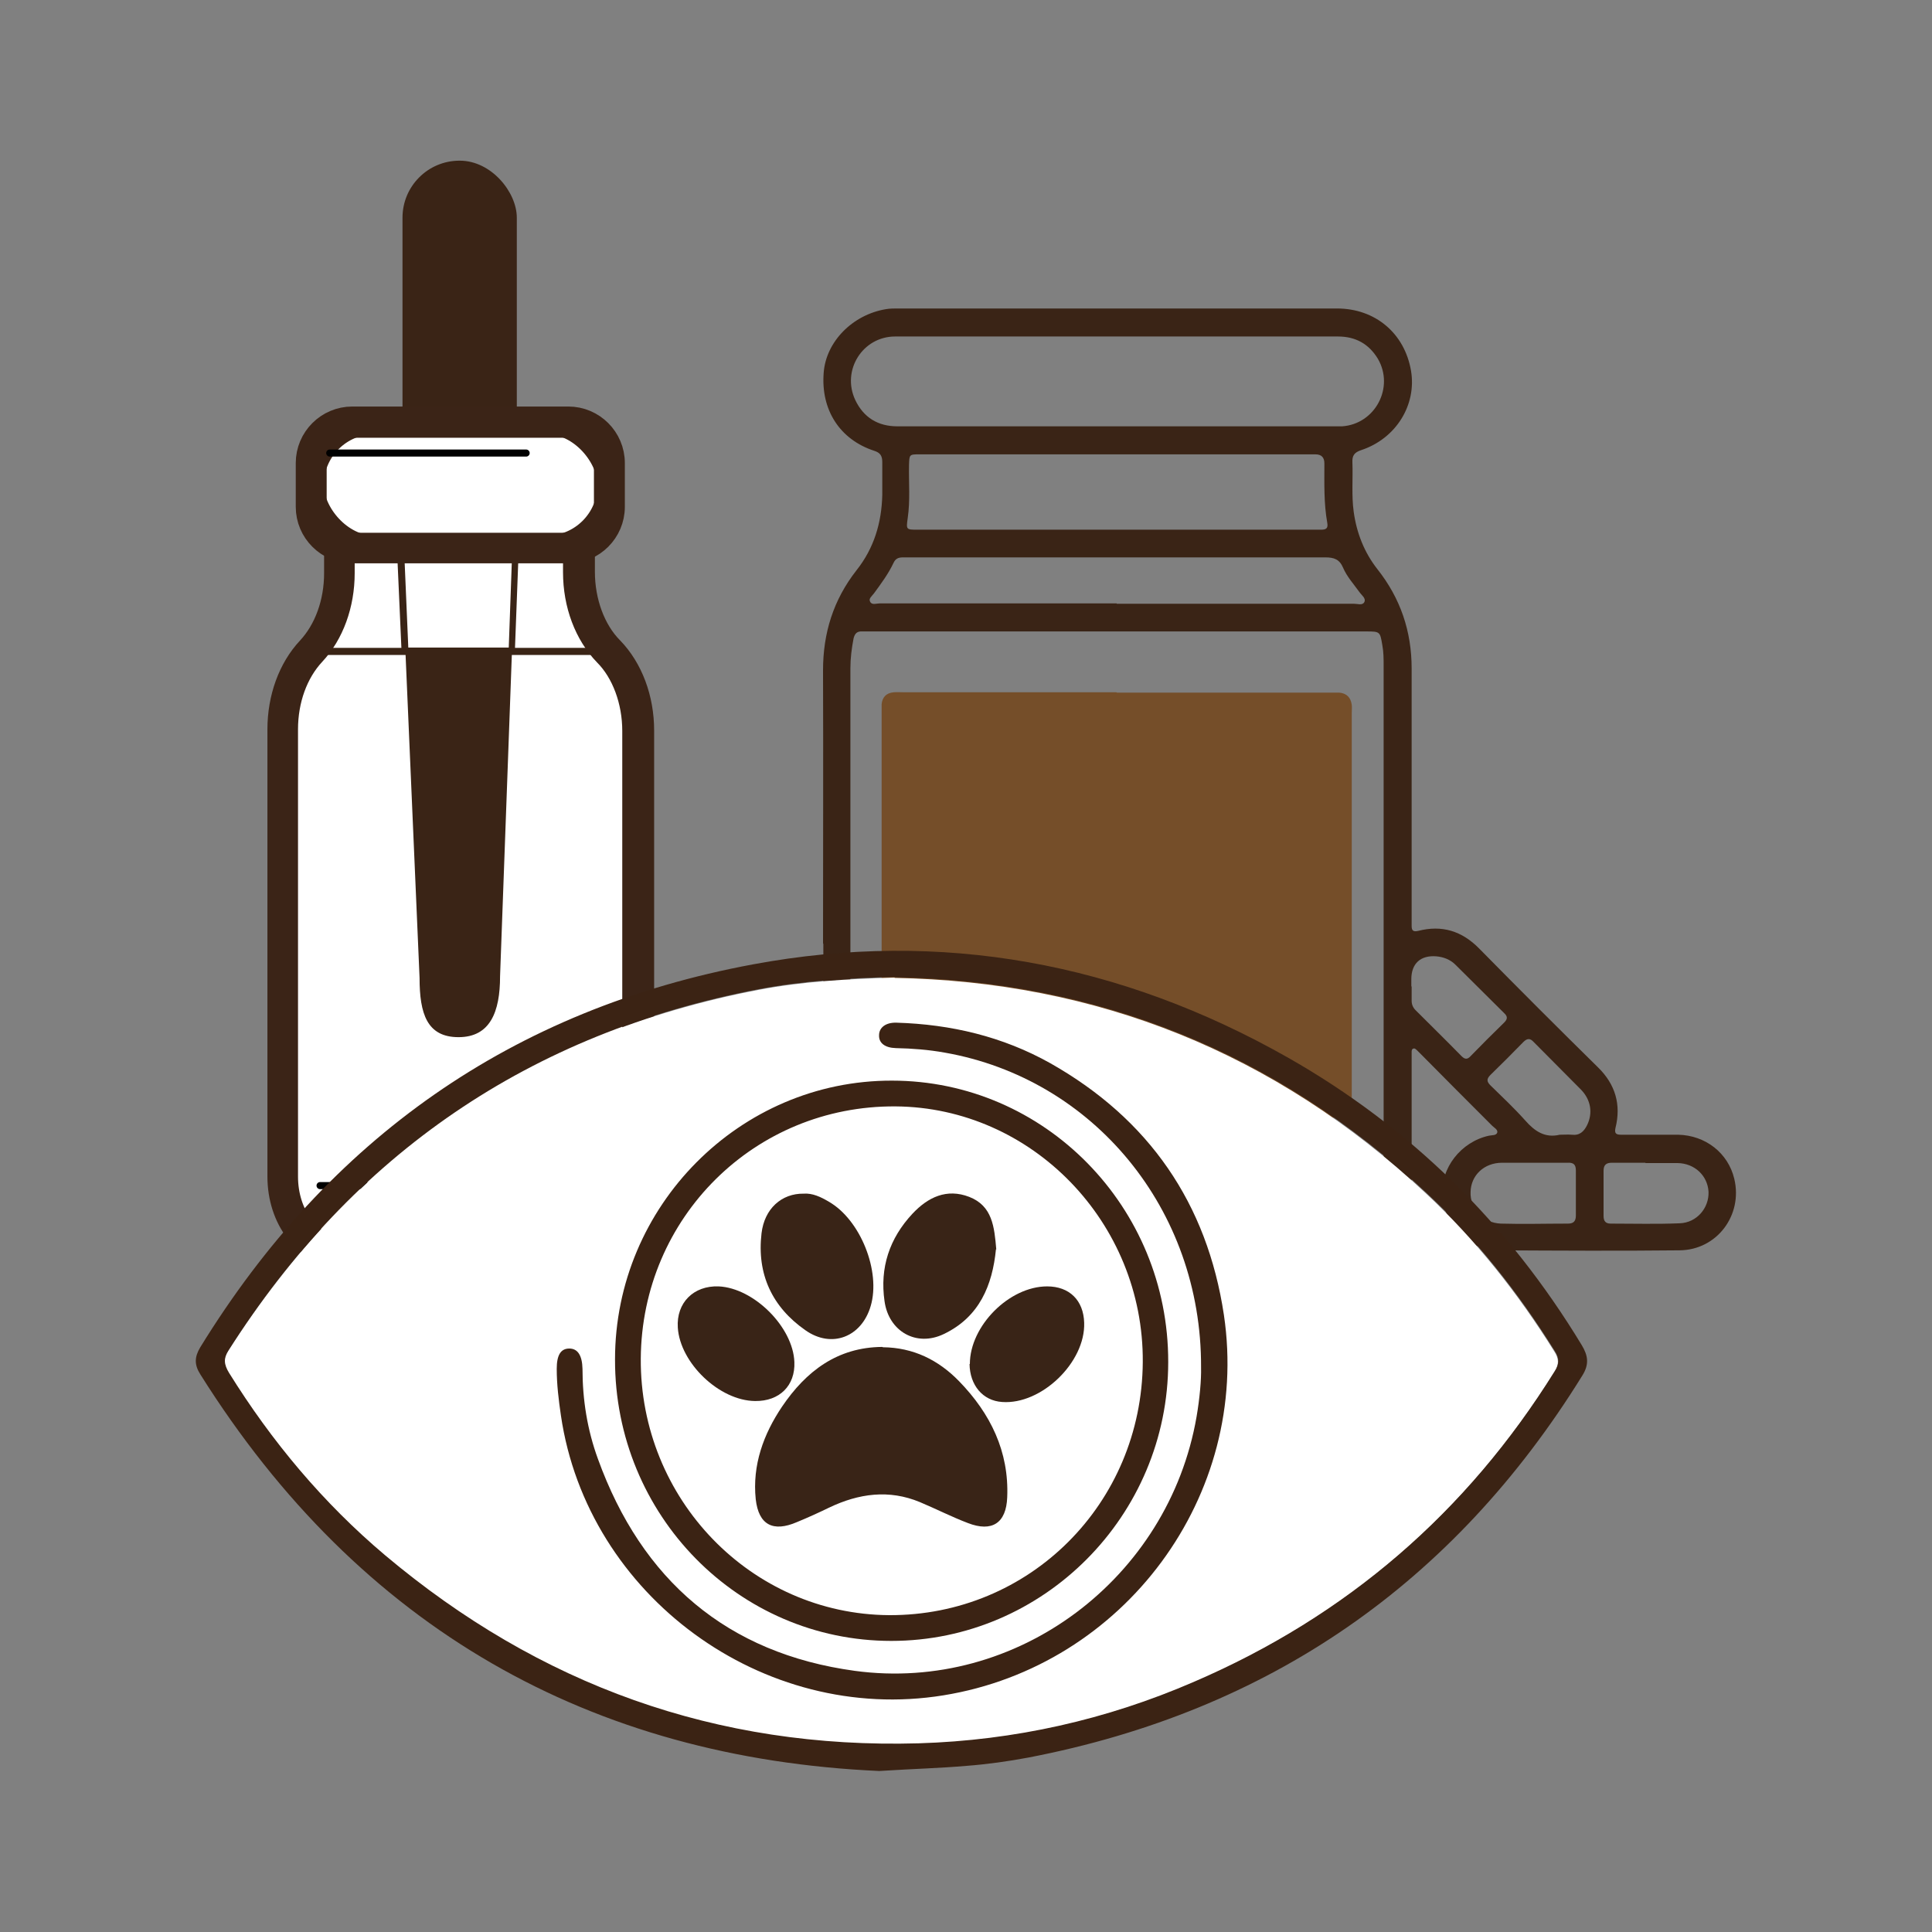 <?xml version="1.0" encoding="UTF-8"?><svg id="Layer_1" xmlns="http://www.w3.org/2000/svg" viewBox="0 0 60 60"><rect x="0" y="0" width="60" height="60" fill="#808080" stroke="none"/><defs><style>.cls-1{fill:#754e29;}.cls-2,.cls-3{fill:#fff;}.cls-4{fill:#3a2416;}.cls-5{fill:#392417;}.cls-6{fill:#634525;}.cls-6,.cls-7,.cls-3{stroke:#3b2417;stroke-miterlimit:10;stroke-width:.75px;}.cls-7{fill:#603917;}.cls-8{fill:none;}.cls-9{fill:#3b2314;}</style></defs><rect class="cls-8" width="60" height="60"/><path class="cls-2" d="m10.54,17.8v-2.7h7.44v2.66c0,.97.34,1.88.92,2.47s.92,1.5.92,2.47v13.84c0,1.25-.77,2.26-1.72,2.26h-7.6c-.95,0-1.72-1.01-1.72-2.26v-13.89c0-.94.32-1.83.88-2.43s.88-1.48.88-2.43Z"/><path d="m18.1,38.91h-7.6c-1.01,0-1.82-1.06-1.82-2.37v-13.89c0-.97.33-1.88.91-2.5.54-.58.85-1.43.85-2.35v-2.7c0-.06.05-.11.11-.11h7.44c.06,0,.11.05.11.11v2.66c0,.93.33,1.83.89,2.39.6.62.95,1.54.95,2.54v13.84c0,1.31-.82,2.37-1.82,2.37Zm-7.46-23.7v2.59c0,.97-.33,1.88-.91,2.5-.54.58-.85,1.43-.85,2.35v13.89c0,1.19.72,2.16,1.61,2.16h7.6c.89,0,1.61-.97,1.61-2.16v-13.84c0-.93-.33-1.83-.89-2.39-.6-.62-.95-1.54-.95-2.54v-2.55h-7.23Z"/><path class="cls-2" d="m18.9,20.23c.58.59.92,1.5.92,2.47v13.84c0,1.25-.77,2.26-1.72,2.26h-7.6c-.95,0-1.72-1.01-1.72-2.26v-13.89c0-.94.32-1.83.88-2.43h9.24Z"/><path class="cls-4" d="m18.1,38.91h-7.6c-1.01,0-1.82-1.06-1.82-2.37v-13.89c0-.97.33-1.88.91-2.5.02-.02.05-.03.08-.03h9.24s.06.01.08.03c.6.62.95,1.54.95,2.54v13.84c0,1.31-.82,2.37-1.82,2.37Zm-8.4-18.58c-.52.57-.82,1.42-.82,2.32v13.89c0,1.19.72,2.16,1.61,2.16h7.6c.89,0,1.61-.97,1.61-2.16v-13.84c0-.91-.32-1.79-.86-2.36h-9.15Z"/><path d="m14.75,36.93h-4.81c-.06,0-.11-.05-.11-.11s.05-.11.11-.11h4.81c.06,0,.11.05.11.11s-.05.11-.11.11Z"/><path d="m18.26,36.93h-2.05c-.06,0-.11-.05-.11-.11s.05-.11.11-.11h2.05c.06,0,.11.05.11.11s-.05.11-.11.11Z"/><path class="cls-2" d="m16.01,17.31c0-1.11-.79-2.01-1.77-2.01s-1.77.9-1.77,2.01l.13,2.91h3.32l.11-2.91Z"/><path class="cls-4" d="m15.9,20.32h-3.32c-.06,0-.1-.05-.11-.1l-.13-2.91c0-1.17.84-2.12,1.88-2.12s1.88.95,1.88,2.12c0,0,0,0,0,0l-.11,2.91c0,.06-.05.1-.11.1Zm-3.21-.21h3.11l.1-2.8c0-1.05-.75-1.9-1.67-1.9s-1.67.85-1.67,1.9l.12,2.8Zm3.32-2.8h0,0Z"/><path class="cls-4" d="m12.59,20.21l.44,10.16c0,1.11.23,1.84,1.21,1.84s1.29-.78,1.29-1.89l.37-10.11h-3.32Z"/><path class="cls-6" d="m18.1,38.91h-7.6c-1.01,0-1.82-1.06-1.82-2.37v-13.89c0-.97.33-1.88.91-2.5.54-.58.85-1.43.85-2.35v-2.7c0-.06.05-.11.11-.11h7.44c.06,0,.11.05.11.11v2.66c0,.93.33,1.83.89,2.39.6.62.95,1.54.95,2.54v13.84c0,1.31-.82,2.37-1.82,2.37Zm-7.46-23.7v2.59c0,.97-.33,1.88-.91,2.5-.54.58-.85,1.43-.85,2.35v13.89c0,1.19.72,2.16,1.61,2.16h7.6c.89,0,1.61-.97,1.61-2.16v-13.84c0-.93-.33-1.83-.89-2.39-.6-.62-.95-1.54-.95-2.54v-2.55h-7.23Z"/><rect class="cls-4" x="12.5" y="5" width="3.55" height="10.87" rx="1.77" ry="1.77" transform="translate(28.55 20.86) rotate(-180)"/><rect class="cls-3" x="9.67" y="13.11" width="9.25" height="3.9" rx="1.95" ry="1.95" transform="translate(28.6 30.12) rotate(-180)"/><path class="cls-7" d="m17.65,17.12h-6.71c-.76,0-1.38-.62-1.38-1.38v-1.36c0-.76.62-1.38,1.38-1.38h6.71c.76,0,1.38.62,1.38,1.38v1.36c0,.76-.62,1.38-1.38,1.38Zm-6.71-3.9c-.64,0-1.17.52-1.17,1.17v1.36c0,.64.52,1.17,1.17,1.17h6.71c.64,0,1.17-.52,1.17-1.17v-1.36c0-.64-.52-1.17-1.17-1.17h-6.71Z"/><path d="m16.34,14.18h-6.1c-.06,0-.11-.05-.11-.11s.05-.11.11-.11h6.1c.06,0,.11.05.11.11s-.05.11-.11.11Z"/><path class="cls-4" d="m25.56,29.32c0-2.83.01-5.67,0-8.5,0-1.16.32-2.19,1.04-3.11.54-.68.78-1.47.8-2.34,0-.34,0-.68,0-1.02,0-.19-.06-.29-.25-.35-1.07-.35-1.66-1.27-1.57-2.42.07-.97.9-1.81,1.94-1.98.12-.02.24-.02.36-.02,4.55,0,9.09,0,13.64,0,1.19,0,2.1.77,2.3,1.93.18,1.06-.46,2.11-1.55,2.47-.21.07-.28.17-.27.38.02.51-.03,1.02.04,1.53.09.66.33,1.27.74,1.79.71.9,1.06,1.92,1.06,3.08,0,2.58,0,5.16,0,7.74,0,.09,0,.17,0,.26,0,.15.06.18.2.15.74-.19,1.36,0,1.9.55,1.22,1.24,2.45,2.47,3.69,3.69.54.53.72,1.16.54,1.88-.04.18.03.21.18.21.59,0,1.18,0,1.77,0,.85.02,1.55.57,1.74,1.37.27,1.13-.54,2.21-1.7,2.22-1.87.02-3.74.01-5.61,0-.95,0-1.67-.72-1.75-1.7-.07-.85.57-1.67,1.44-1.86.09-.02.23,0,.26-.1.02-.09-.1-.15-.16-.21-.74-.74-1.48-1.48-2.21-2.22-.04-.04-.08-.08-.12-.12-.04-.03-.07-.08-.13-.05-.04.02-.04.07-.04.11,0,.08,0,.16,0,.23,0,1.76,0,3.52,0,5.29,0,.5-.11.62-.61.62-5.68,0-11.37,0-17.05,0-.5,0-.61-.11-.61-.62,0-2.97,0-5.94,0-8.91Zm9.14,6.85c2.65,0,5.3,0,7.95,0,.31,0,.32,0,.32-.3,0-5.06,0-10.13,0-15.19,0-.21,0-.43-.04-.64-.07-.42-.07-.43-.49-.43-5.16,0-10.31,0-15.47,0-.06,0-.13,0-.19,0-.16-.01-.23.06-.27.21-.06.31-.1.62-.1.93,0,4.99,0,9.99,0,14.98q0,.44.43.44c2.62,0,5.24,0,7.86,0Zm0-25.72h0c-2.3,0-4.6,0-6.9,0-1.01,0-1.67,1.05-1.24,1.97.26.55.71.82,1.31.82,4.56,0,9.12,0,13.68,0,.04,0,.09,0,.13,0,1.03-.07,1.63-1.21,1.11-2.1-.28-.46-.69-.69-1.24-.69-2.28,0-4.56,0-6.84,0Zm0,6c1.79,0,3.58,0,5.37,0,.32,0,.64,0,.96,0,.15,0,.22-.04.19-.21-.11-.61-.09-1.23-.09-1.85q0-.28-.28-.28c-4.1,0-8.19,0-12.29,0-.32,0-.32,0-.33.34-.01.55.04,1.09-.04,1.64-.05.36-.05.36.31.36,2.07,0,4.13,0,6.2,0Zm-.02,2.3c2.46,0,4.91,0,7.37,0,.11,0,.26.06.32-.05.06-.12-.08-.21-.15-.31-.18-.25-.39-.48-.51-.76-.11-.26-.28-.32-.55-.32-4.32,0-8.64,0-12.95,0-.06,0-.11,0-.17,0-.14,0-.23.04-.29.17-.16.34-.39.65-.61.95-.06.08-.17.16-.12.25.05.12.19.06.29.06,2.46,0,4.91,0,7.37,0Zm.02,19.26c2.59,0,5.19,0,7.78,0,.58,0,.49.02.49-.5,0-.52.1-.5-.51-.5-5.17,0-10.34,0-15.51,0-.57,0-.54-.04-.54.55q0,.44.45.44c2.61,0,5.23,0,7.84,0Zm12.93-1.9c-.33,0-.65,0-.98,0-.56,0-.97.39-.98.91-.02.52.39.96.94.98.69.02,1.39,0,2.09,0,.17,0,.24-.08.24-.25,0-.47,0-.94,0-1.4,0-.19-.08-.25-.26-.24-.35,0-.7,0-1.04,0Zm3.47,0c-.35,0-.69,0-1.04,0-.17,0-.26.06-.26.25,0,.47,0,.94,0,1.4,0,.16.06.24.22.24.72,0,1.43.02,2.15-.01.53-.02.91-.48.89-.98-.03-.5-.43-.88-.96-.89-.33,0-.67,0-1,0Zm-2.65-.87c.12,0,.24-.01.36,0,.25.03.38-.1.48-.3.18-.37.12-.78-.19-1.1-.49-.5-.98-.98-1.47-1.48-.11-.12-.2-.12-.32,0-.34.35-.68.69-1.02,1.02-.13.13-.12.21,0,.33.37.36.74.71,1.08,1.09.29.33.61.55,1.07.44Zm-4.61-4.61h0c0,.15,0,.3,0,.45,0,.11.04.21.12.29.48.48.96.95,1.43,1.43.1.1.18.11.28,0,.34-.35.69-.7,1.04-1.04.11-.11.12-.19,0-.3-.51-.5-1-1-1.51-1.5-.16-.16-.37-.24-.59-.26-.49-.04-.78.22-.78.71,0,.08,0,.16,0,.23Z"/><path class="cls-1" d="m34.69,21.51c2.19,0,4.39,0,6.58,0,.11,0,.21,0,.32,0,.23.02.36.15.39.38.01.08,0,.17,0,.26,0,3.98,0,7.95,0,11.93,0,.09,0,.19-.01.28-.04.2-.15.33-.37.35-.09,0-.18,0-.28,0-4.42,0-8.85,0-13.27,0-.1,0-.2,0-.3-.01-.22-.03-.35-.16-.37-.38,0-.09,0-.18,0-.28,0-3.96,0-7.93,0-11.89,0-.09,0-.19,0-.28.02-.22.15-.35.37-.37.11-.01.23,0,.34,0,2.19,0,4.39,0,6.58,0Z"/><path class="cls-2" d="m27.79,30.36c-1.48.04-2.86.12-4.23.38-7.11,1.36-12.59,5.11-16.47,11.21-.17.26-.14.45.01.7,1.33,2.14,2.93,4.05,4.85,5.67,4.79,4.03,10.3,6.02,16.57,5.84,2.97-.09,5.83-.73,8.55-1.91,4.74-2.04,8.47-5.26,11.2-9.64.15-.23.15-.41,0-.64-1.13-1.81-2.44-3.47-4-4.92-4.67-4.36-10.21-6.57-16.5-6.68Z"/><path class="cls-9" d="m27.31,55c-8.95-.4-16.13-4.42-21.09-12.32-.19-.3-.18-.54,0-.84,3.98-6.47,9.69-10.5,17.16-11.89,5.86-1.09,11.42-.05,16.61,2.89,3.82,2.17,6.85,5.17,9.13,8.93.2.33.24.6.02.95-4,6.46-9.73,10.42-17.19,11.86-.64.12-1.28.21-1.93.26-.8.07-1.6.09-2.72.16Zm.49-24.66c-1.48.04-2.86.12-4.23.38-7.11,1.36-12.59,5.11-16.47,11.21-.17.26-.14.45.01.7,1.33,2.14,2.93,4.05,4.85,5.67,4.79,4.03,10.3,6.02,16.57,5.84,2.97-.09,5.83-.73,8.55-1.91,4.74-2.04,8.47-5.26,11.2-9.64.15-.23.15-.41,0-.64-1.13-1.81-2.44-3.47-4-4.92-4.67-4.36-10.21-6.57-16.5-6.68Z"/><path class="cls-9" d="m36.28,42.3c0,4.77-3.87,8.66-8.6,8.66-4.75,0-8.59-3.91-8.58-8.74,0-4.77,3.88-8.67,8.6-8.66,4.74,0,8.59,3.92,8.58,8.74Zm-.79,0c.03-4.33-3.44-7.91-7.68-7.94-4.37-.03-7.88,3.45-7.91,7.83-.03,4.37,3.43,7.94,7.71,7.97,4.36.02,7.85-3.46,7.88-7.86Z"/><path class="cls-9" d="m37.3,42.46c.02-4.91-3.35-8.96-7.96-9.77-.5-.09-1.01-.13-1.52-.14-.34-.01-.53-.16-.52-.4,0-.24.21-.4.54-.39,1.69.05,3.3.43,4.78,1.26,3.06,1.73,4.87,4.35,5.39,7.82.83,5.6-3.09,10.9-8.71,11.81-5.6.91-11.06-3.09-11.88-8.69-.07-.48-.13-.96-.13-1.45,0-.42.12-.63.39-.63.26,0,.4.21.41.63,0,.96.15,1.9.48,2.8,1.36,3.76,4.01,6.04,7.98,6.58,5.04.68,9.74-2.87,10.61-7.89.1-.58.15-1.16.14-1.53Z"/><path class="cls-5" d="m27.42,41.84c.94.01,1.72.39,2.37,1.06.97,1,1.55,2.18,1.49,3.6-.03.8-.47,1.09-1.22.8-.5-.19-.99-.44-1.49-.65-.96-.4-1.9-.27-2.82.17-.33.16-.66.31-1,.45-.74.32-1.19.09-1.28-.71-.11-1.06.24-2.02.82-2.88.74-1.09,1.71-1.84,3.11-1.85Z"/><path class="cls-5" d="m24.96,37.07c.27-.02.53.1.78.25.98.56,1.62,2.16,1.3,3.24-.28.96-1.21,1.33-2.03.75-1.03-.72-1.51-1.74-1.36-3.01.09-.76.62-1.24,1.31-1.23Z"/><path class="cls-5" d="m30.93,38.8c-.11,1.11-.51,2.1-1.62,2.63-.85.41-1.71-.08-1.84-1.02-.15-1.04.15-1.95.87-2.72.48-.51,1.06-.79,1.76-.52.72.28.78.93.84,1.63Z"/><path class="cls-5" d="m23.45,43.51c-1.11-.01-2.33-1.18-2.4-2.28-.05-.77.49-1.31,1.27-1.28,1.09.05,2.31,1.26,2.35,2.35.03.73-.46,1.22-1.22,1.21Z"/><path class="cls-5" d="m30.12,42.36c0-1.18,1.22-2.41,2.4-2.41.69,0,1.13.43,1.15,1.13.04,1.23-1.33,2.55-2.55,2.46-.6-.04-1-.52-1.01-1.18Z"/></svg>